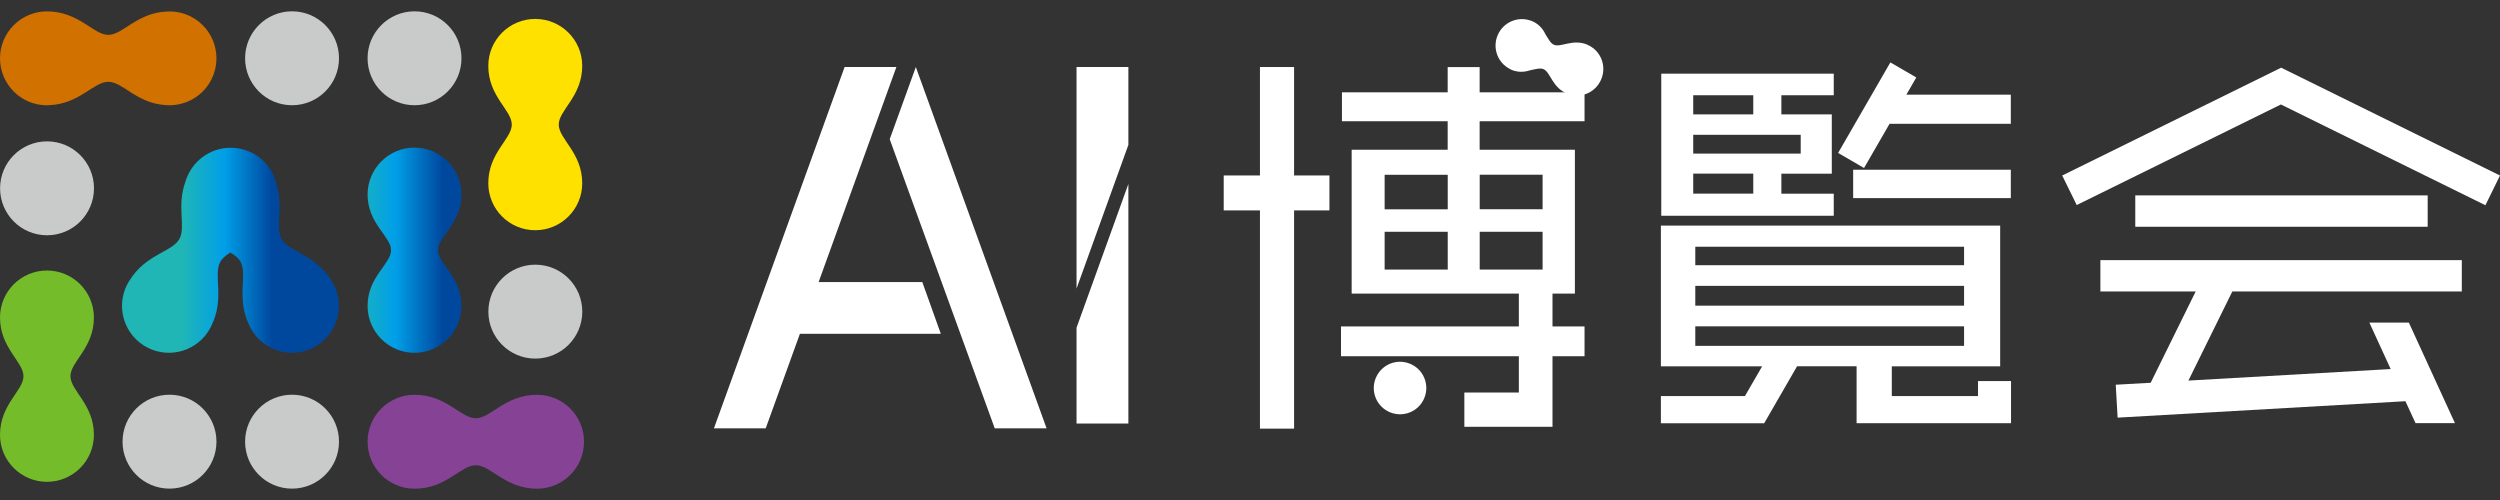 <svg width="190" height="38" viewBox="0 0 190 38" fill="none" xmlns="http://www.w3.org/2000/svg">
<rect x="0" y="0" width="190" height="38" fill="#333333" stroke="none"/>
<path d="M40.818 30.003C38.394 30.003 37.311 31.787 36.161 31.787C35.011 31.787 33.928 30.003 31.504 30.003C29.534 30.003 27.936 31.602 27.936 33.572C27.936 35.541 29.534 37.14 31.504 37.14C33.928 37.14 35.011 35.356 36.161 35.356C37.311 35.356 38.394 37.14 40.818 37.14C42.788 37.14 44.386 35.541 44.386 33.572C44.386 31.602 42.788 30.003 40.818 30.003Z" fill="#864396"/>
<circle cx="22.196" cy="33.567" r="3.569" fill="#C9CACA"/>
<circle cx="12.882" cy="33.567" r="3.569" fill="#C9CACA"/>
<circle cx="31.504" cy="4.429" r="3.569" fill="#C9CACA"/>
<circle cx="40.685" cy="23.684" r="3.569" fill="#C9CACA"/>
<circle cx="3.574" cy="14.312" r="3.569" fill="#C9CACA"/>
<path d="M35.073 14.787C35.073 12.818 33.474 11.219 31.504 11.219C29.534 11.219 27.936 12.818 27.936 14.787C27.936 16.99 29.72 17.975 29.72 19.016C29.72 20.058 27.936 21.043 27.936 23.245C27.936 25.215 29.534 26.814 31.504 26.814C33.474 26.814 35.073 25.215 35.073 23.245C35.073 21.043 33.288 20.058 33.288 19.016C33.288 17.975 35.073 16.99 35.073 14.787Z" fill="url(#paint0_linear_2423_11346)"/>
<path d="M25.3 21.507C25.275 21.456 25.244 21.414 25.213 21.363C25.197 21.342 25.187 21.316 25.172 21.296C23.934 19.31 21.954 19.161 21.397 18.16C20.922 17.304 21.52 15.901 21.067 14.205C20.778 12.513 19.308 11.229 17.534 11.229C15.904 11.229 14.533 12.317 14.094 13.803C13.408 15.675 14.146 17.237 13.635 18.16C13.078 19.161 11.098 19.305 9.86 21.291C9.845 21.316 9.824 21.347 9.809 21.373C9.783 21.414 9.757 21.456 9.731 21.502C9.706 21.548 9.68 21.59 9.659 21.631C8.767 23.389 9.468 25.535 11.227 26.427C12.944 27.298 15.033 26.643 15.956 24.973C15.956 24.973 15.977 24.936 15.987 24.916C15.997 24.895 16.008 24.88 16.018 24.859C16.028 24.833 16.038 24.813 16.049 24.787C17.116 22.678 16.183 20.904 16.745 19.893C16.905 19.609 17.178 19.398 17.513 19.192C17.849 19.398 18.122 19.609 18.282 19.893C18.844 20.898 17.916 22.673 18.973 24.777C18.983 24.802 18.994 24.828 19.009 24.859C19.019 24.88 19.035 24.9 19.045 24.921C19.055 24.936 19.061 24.957 19.071 24.973C19.994 26.643 22.082 27.298 23.8 26.427C25.558 25.535 26.26 23.389 25.368 21.631C25.347 21.584 25.321 21.548 25.295 21.502L25.3 21.507Z" fill="url(#paint1_linear_2423_11346)"/>
<path d="M7.137 24.128C7.137 22.158 5.539 20.559 3.569 20.559C1.599 20.559 0 22.158 0 24.128C0 26.449 1.784 27.49 1.784 28.589C1.784 29.687 0 30.729 0 33.05C0 35.02 1.599 36.618 3.569 36.618C5.539 36.618 7.137 35.02 7.137 33.05C7.137 30.729 5.353 29.687 5.353 28.589C5.353 27.49 7.137 26.449 7.137 24.128Z" fill="#75BC2A"/>
<path d="M44.249 5.006C44.249 3.036 42.65 1.438 40.68 1.438C38.71 1.438 37.111 3.036 37.111 5.006C37.111 7.327 38.896 8.369 38.896 9.467C38.896 10.566 37.111 11.607 37.111 13.928C37.111 15.898 38.71 17.497 40.68 17.497C42.65 17.497 44.249 15.898 44.249 13.928C44.249 11.607 42.464 10.566 42.464 9.467C42.464 8.369 44.249 7.327 44.249 5.006Z" fill="#FFE100"/>
<circle cx="22.196" cy="4.429" r="3.569" fill="#C9CACA"/>
<path d="M14.496 1.252C13.981 0.989 13.429 0.871 12.882 0.871C12.882 0.871 12.846 0.871 12.831 0.871C12.784 0.871 12.738 0.871 12.691 0.876C10.402 0.968 9.345 2.65 8.225 2.65C7.106 2.65 5.992 0.865 3.569 0.865C1.599 0.865 0 2.464 0 4.434C0 6.404 1.599 8.003 3.569 8.003C3.631 8.003 3.687 7.998 3.749 7.992C6.044 7.905 7.106 6.218 8.225 6.218C9.345 6.218 10.366 7.843 12.573 7.987C12.65 7.992 12.733 7.998 12.81 7.998C12.836 7.998 12.857 7.998 12.882 7.998C14.182 7.998 15.435 7.286 16.064 6.048C16.956 4.29 16.255 2.144 14.496 1.252Z" fill="#D07100"/>
<path d="M173.369 5.145L173.364 5.15V5.145L156.727 13.339L157.831 15.583L173.348 7.94L188.891 15.598L190 13.339L173.369 5.145Z" fill="white"/>
<rect x="162.281" y="14.85" width="22.222" height="2.383" fill="white"/>
<path d="M159.63 22.153H166.871L163.452 29.09L160.796 29.239L160.94 31.74L182.811 30.492L183.58 32.158H186.576L183.074 24.52H180.073L181.692 28.048L166.319 28.924L169.656 22.153H187.097V19.771H159.63V22.153Z" fill="white"/>
<path d="M144.885 7.193L145.638 5.888L143.668 4.743L139.697 11.623L141.667 12.768L143.606 9.41H152.822V7.193H144.885Z" fill="white"/>
<rect x="140.841" y="12.9" width="11.98" height="2.156" fill="white"/>
<path d="M139.365 14.721H135.384V13.2H139.216V8.693H135.384V7.239H139.365V5.599H126.256V16.397H139.365V14.721ZM128.685 7.239H133.249V8.693H128.685V7.239ZM128.685 10.245H136.854V11.674H128.685V10.245ZM128.685 13.195H133.249V14.716H128.685V13.195Z" fill="white"/>
<path d="M150.321 30.1H143.777V27.841H152.013V17.145H126.228V27.841H133.922L132.617 30.1H126.228V32.168H134.077L136.578 27.836H141.101V32.163H152.838V28.96H150.327V30.095L150.321 30.1ZM128.842 18.754H149.269V20.157H128.842V18.754ZM128.842 21.725H149.269V23.23H128.842V21.725ZM128.842 24.803H149.269V26.284H128.842V24.803Z" fill="white"/>
<path d="M98.35 5.094H95.756V13.335H93.002V15.991H95.756V32.576H98.35V15.991H101.037V13.335H98.35V5.094Z" fill="white"/>
<path d="M120.425 9.214V7.017H112.452V5.099H110.023V7.017H101.988V9.214H110.023V11.38H102.726V22.313H115.433V24.809H101.916V27.073H115.433V29.832H111.291V32.436H117.99V27.073H120.425V24.809H117.99V22.313H119.692V11.38H112.452V9.214H120.425ZM110.028 20.487H105.232V17.615H110.028V20.487ZM110.028 15.908H105.232V13.283H110.028V15.908ZM117.238 20.487H112.457V17.615H117.238V20.487ZM117.238 13.278V15.903H112.457V13.278H117.238Z" fill="white"/>
<path d="M107.306 27.711C106.321 27.21 105.125 27.602 104.624 28.587C104.124 29.572 104.516 30.769 105.501 31.269C106.486 31.769 107.683 31.377 108.183 30.392C108.683 29.407 108.291 28.211 107.306 27.711Z" fill="white"/>
<path d="M120.662 3.403C119.533 2.923 118.635 3.63 118.099 3.403C117.836 3.289 117.676 2.954 117.444 2.588C117.248 2.16 116.902 1.799 116.438 1.603C116.418 1.593 116.397 1.593 116.382 1.587C116.361 1.577 116.346 1.567 116.33 1.556V1.567C115.345 1.216 114.247 1.69 113.824 2.67C113.406 3.655 113.824 4.774 114.752 5.239V5.249C114.752 5.249 114.788 5.259 114.804 5.269C114.824 5.28 114.84 5.29 114.855 5.3C115.319 5.502 115.82 5.496 116.263 5.347C116.686 5.259 117.042 5.146 117.305 5.254C117.836 5.481 117.949 6.621 119.074 7.105C120.084 7.539 121.255 7.059 121.688 6.038C122.127 5.017 121.662 3.841 120.652 3.408L120.662 3.403Z" fill="white"/>
<path d="M70.095 21.437H62.215L68.125 5.094H64.19L54.258 32.555H58.193L60.792 25.371H71.503L70.095 21.437Z" fill="white"/>
<path d="M69.603 5.094L67.618 10.581L75.601 32.555H79.541L69.603 5.094Z" fill="white"/>
<path d="M81.817 5.094V21.932L85.757 11.009V5.094H81.817Z" fill="white"/>
<path d="M81.817 32.186H85.757V13.982L81.817 24.904V32.186Z" fill="white"/>
<defs>
<linearGradient id="paint0_linear_2423_11346" x1="26.791" y1="9.367" x2="33.65" y2="9.367" gradientUnits="userSpaceOnUse">
<stop stop-color="#1FB6B5"/>
<stop offset="0.47" stop-color="#009FE8"/>
<stop offset="1" stop-color="#00489E"/>
</linearGradient>
<linearGradient id="paint1_linear_2423_11346" x1="13.831" y1="15.695" x2="20.69" y2="15.695" gradientUnits="userSpaceOnUse">
<stop stop-color="#1FB6B5"/>
<stop offset="0.47" stop-color="#009FE8"/>
<stop offset="1" stop-color="#00489E"/>
</linearGradient>
</defs>
</svg>
